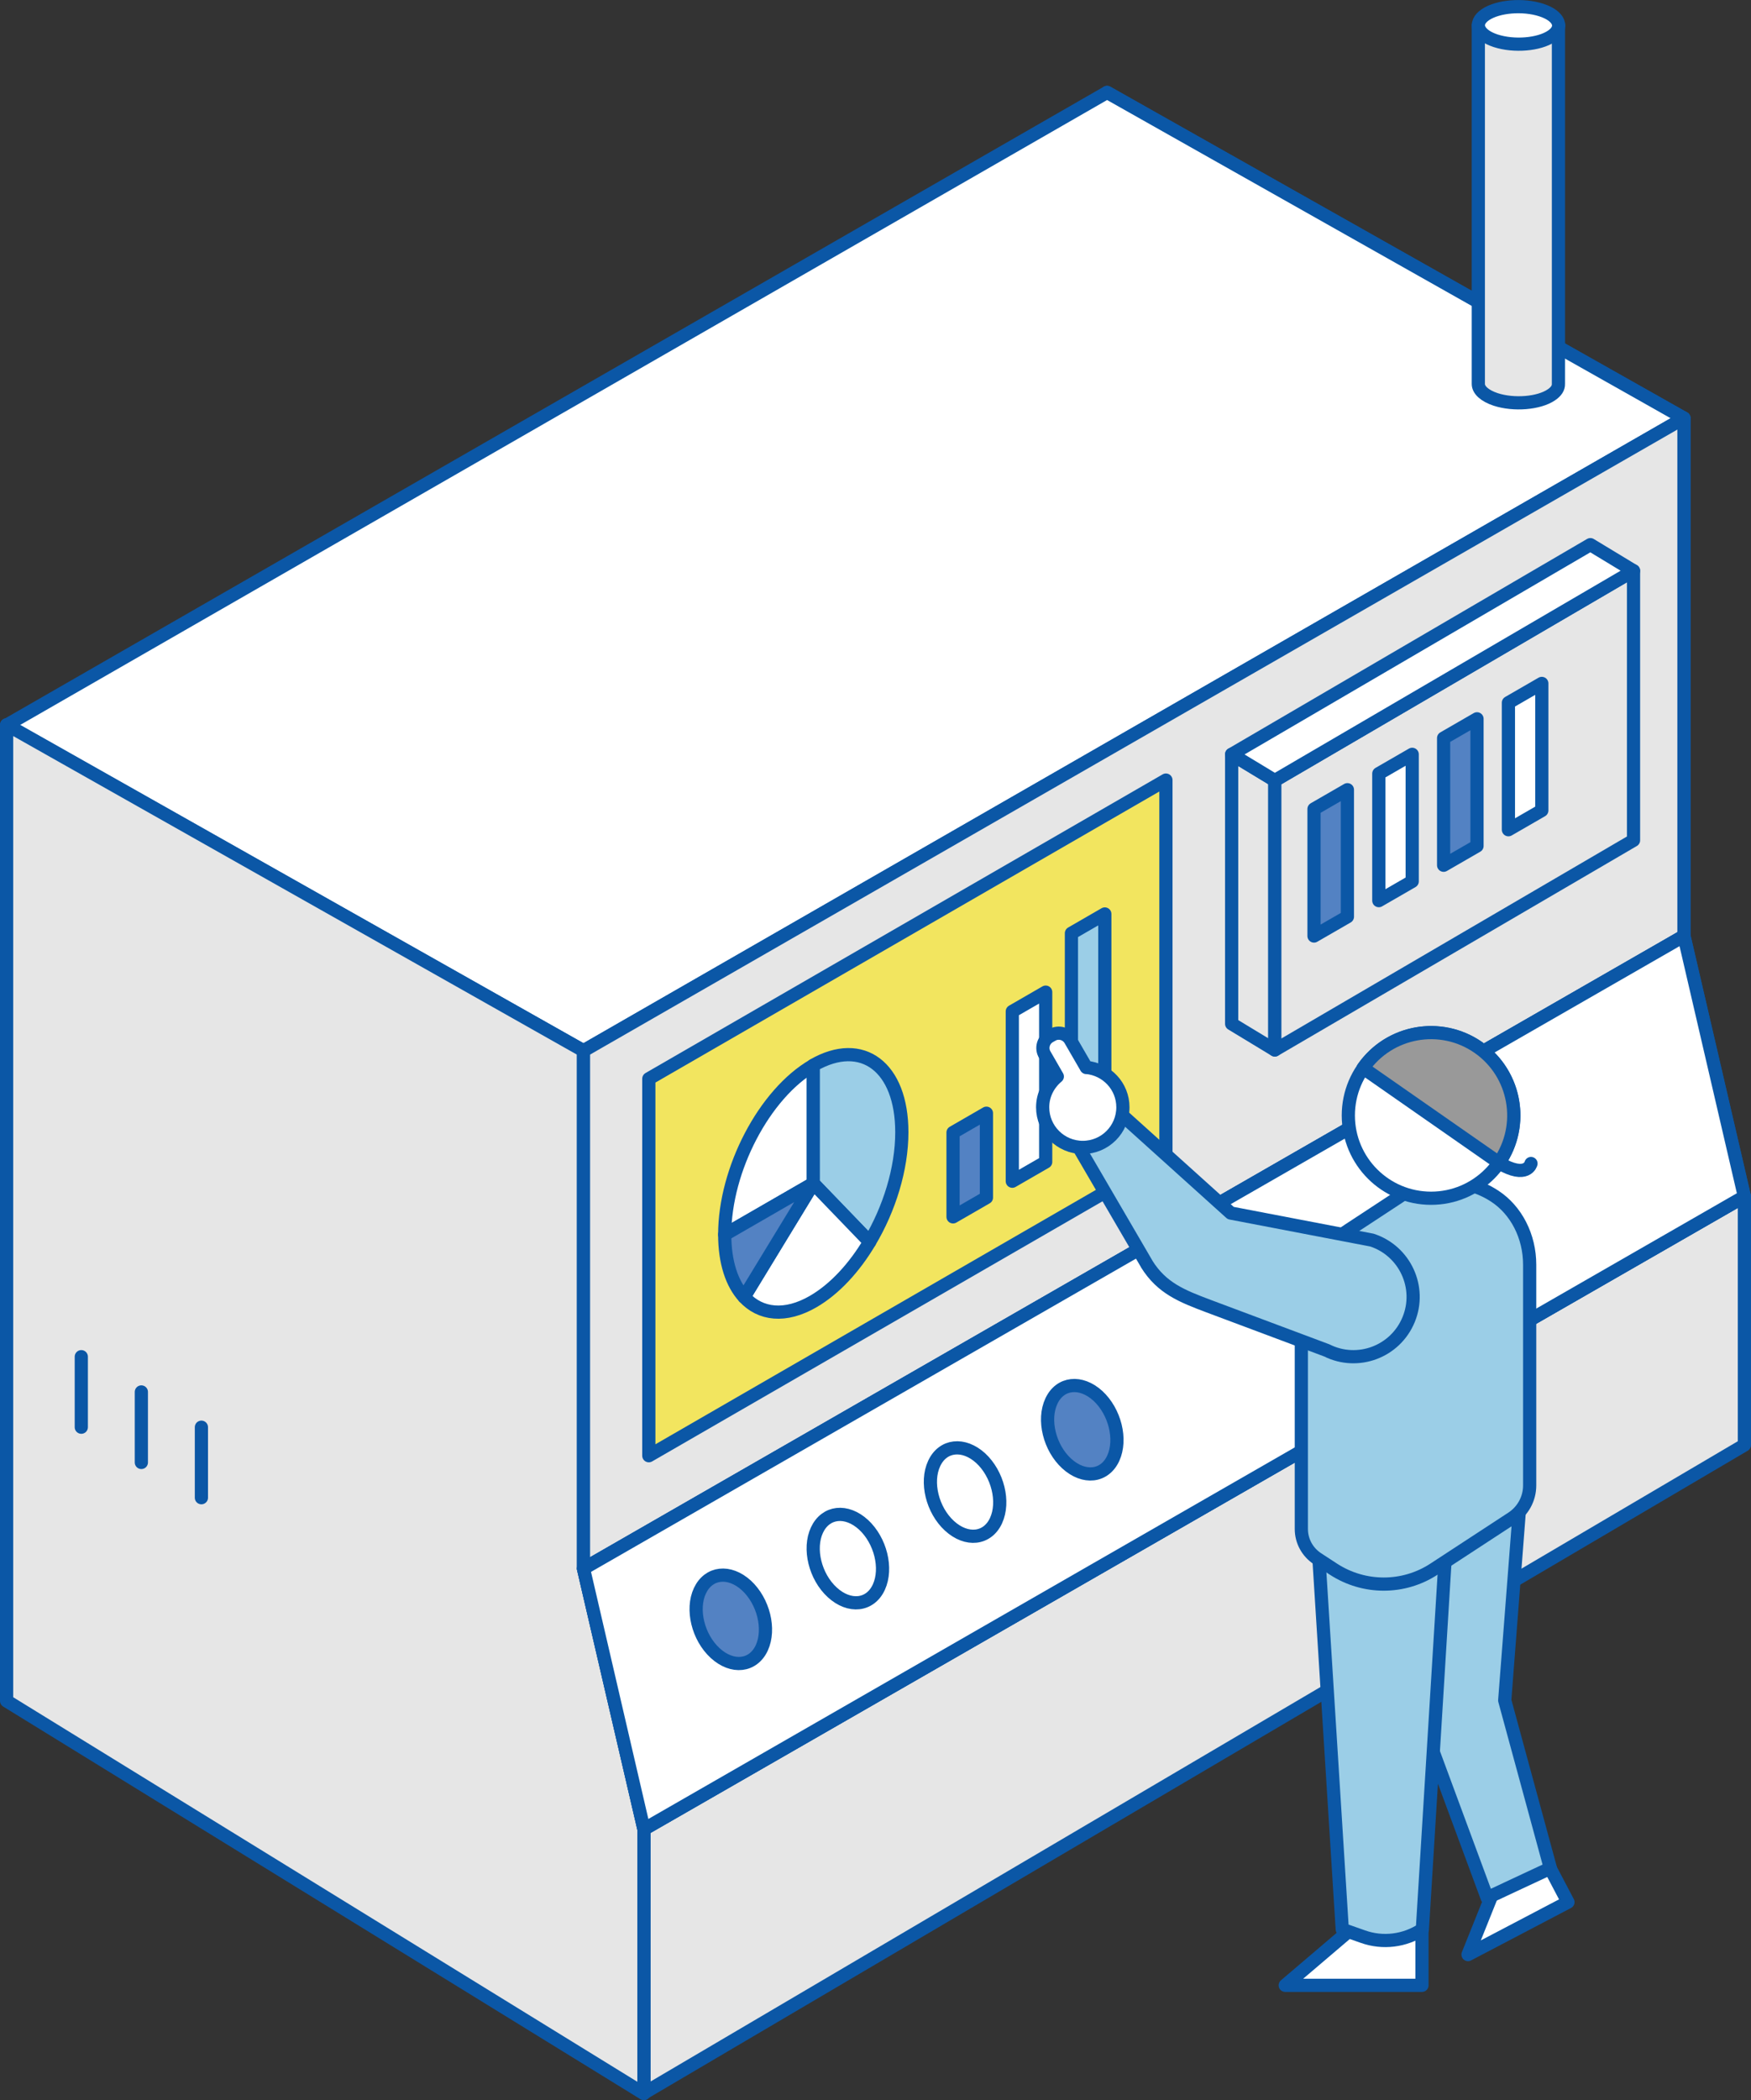<?xml version="1.0" encoding="UTF-8"?>
<svg id="_文字" data-name="文字" xmlns="http://www.w3.org/2000/svg" viewBox="0 0 132.67 159.06">
  <rect x="0" y="0" width="132.67" height="159.06" fill="#333333" stroke="none"/>
  <defs>
    <style>
      .cls-1 {
        fill: #9bcee7;
      }

      .cls-1, .cls-2, .cls-3, .cls-4, .cls-5, .cls-6, .cls-7 {
        stroke: #0b57a6;
        stroke-linecap: round;
        stroke-linejoin: round;
      }

      .cls-2 {
        fill: #999;
      }

      .cls-8, .cls-3 {
        fill: #fff;
      }

      .cls-4 {
        fill: #e6e6e6;
      }

      .cls-5 {
        fill: #5382c3;
      }

      .cls-6 {
        fill: #f2e55f;
      }

      .cls-7 {
        fill: none;
      }
    </style>
  </defs>
  <g>
    <polygon class="cls-4" points="132.17 109.44 48.79 158.52 48.79 138.53 132.17 90.62 132.17 109.44"/>
    <g>
      <g>
        <polygon class="cls-3" points="100.78 72.1 127.59 87.61 127.59 31.67 83.88 7 100.78 72.1"/>
        <polygon class="cls-3" points="83.88 7 .5 54.92 44.21 79.58 127.59 31.67 83.88 7"/>
        <polygon class="cls-4" points=".5 128.82 48.79 158.56 48.79 138.53 44.21 118.8 44.21 79.58 .5 54.89 .5 128.82"/>
        <polygon class="cls-4" points="127.59 70.89 44.21 118.8 44.21 79.58 127.59 31.67 127.59 70.89"/>
        <polygon class="cls-3" points="132.17 90.62 48.79 138.53 44.21 118.8 127.59 70.89 132.17 90.62"/>
        <polygon class="cls-3" points="132.17 90.62 48.79 138.53 44.21 118.8 127.59 70.89 132.17 90.62"/>
      </g>
      <g>
        <g>
          <polygon class="cls-6" points="88.34 87.63 49.16 110.25 49.16 81.7 88.34 59.08 88.34 87.63"/>
          <g>
            <path class="cls-3" d="M61.62,80.69c-3.7,2.14-6.71,7.88-6.71,12.81l6.71-3.87v-8.94Z"/>
            <path class="cls-1" d="M65.89,94.06c1.49-2.5,2.44-5.53,2.44-8.31,0-4.94-3-7.21-6.71-5.07v8.94s4.27,4.43,4.27,4.43Z"/>
            <path class="cls-3" d="M56.38,98.23c1.23,1.34,3.12,1.57,5.24.34,1.62-.94,3.11-2.56,4.27-4.51l-4.27-4.43-5.24,8.6Z"/>
            <path class="cls-5" d="M61.62,89.63l-6.71,3.87c0,2.11.55,3.73,1.47,4.73l5.24-8.6Z"/>
          </g>
          <g>
            <polygon class="cls-5" points="74.74 90.7 72.21 92.16 72.21 85.77 74.74 84.31 74.74 90.7"/>
            <polygon class="cls-3" points="79.23 88 76.7 89.46 76.7 76.6 79.23 75.14 79.23 88"/>
            <polygon class="cls-1" points="83.71 85.3 81.18 86.76 81.18 70.68 83.71 69.22 83.71 85.3"/>
          </g>
        </g>
        <g>
          <g>
            <polygon class="cls-4" points="93.32 57.13 96.59 59.11 96.59 79.52 93.32 77.54 93.32 57.13"/>
            <polygon class="cls-4" points="96.59 79.52 123.77 63.64 123.77 43.23 96.59 59.11 96.59 79.52"/>
            <polygon class="cls-3" points="93.32 57.13 120.5 41.25 123.77 43.23 96.59 59.11 93.32 57.13"/>
          </g>
          <g>
            <polygon class="cls-5" points="102.09 69.43 99.56 70.89 99.56 61.27 102.09 59.81 102.09 69.43"/>
            <polygon class="cls-3" points="107 66.75 104.47 68.21 104.47 58.59 107 57.13 107 66.75"/>
            <polygon class="cls-5" points="111.91 64.07 109.38 65.53 109.38 55.9 111.91 54.44 111.91 64.07"/>
            <polygon class="cls-3" points="116.82 61.38 114.29 62.84 114.29 53.22 116.82 51.76 116.82 61.38"/>
          </g>
        </g>
      </g>
      <g>
        <line class="cls-3" x1="6.16" y1="102.75" x2="6.16" y2="108.09"/>
        <line class="cls-3" x1="10.71" y1="105.42" x2="10.71" y2="110.76"/>
        <line class="cls-3" x1="15.26" y1="108.09" x2="15.26" y2="113.43"/>
      </g>
      <g>
        <path class="cls-5" d="M56.55,120.07c1.3,1.2,1.82,3.31,1.17,4.73-.65,1.41-2.23,1.59-3.53.4s-1.82-3.31-1.16-4.72,2.23-1.59,3.53-.4Z"/>
        <path class="cls-3" d="M65.42,115.47c1.3,1.2,1.82,3.31,1.17,4.73s-2.23,1.59-3.53.4c-1.3-1.19-1.82-3.31-1.16-4.72s2.23-1.59,3.53-.4Z"/>
        <path class="cls-3" d="M74.3,110.43c1.3,1.2,1.82,3.31,1.17,4.73s-2.23,1.59-3.53.4c-1.3-1.19-1.82-3.31-1.16-4.72.65-1.41,2.23-1.59,3.53-.4Z"/>
        <path class="cls-5" d="M83.18,105.71c1.3,1.2,1.82,3.31,1.17,4.73s-2.23,1.59-3.53.4-1.82-3.31-1.16-4.72c.65-1.41,2.23-1.59,3.53-.4Z"/>
      </g>
    </g>
    <g>
      <path class="cls-4" d="M118.09,1.92h-6.08v27.16h0c0,.45.47.89,1.31,1.17,1.38.45,3.28.3,4.23-.35.37-.25.54-.53.53-.82h0V1.92Z"/>
      <path class="cls-3" d="M117.56,2.74c-.95.64-2.84.8-4.23.35-1.38-.45-1.73-1.34-.78-1.98.95-.64,2.84-.8,4.23-.35s1.73,1.34.78,1.98Z"/>
    </g>
  </g>
  <g>
    <g>
      <path class="cls-3" d="M102.56,145.95l-5.18,4.41h10.36s0-4.25,0-4.25c0,0-5.18.12-5.18-.16Z"/>
      <path class="cls-3" d="M113.32,142.82l-2.09,5.21,7.57-3.97-1.63-3.1s-3.74,2.07-3.85,1.86Z"/>
      <polygon class="cls-1" points="117.47 141.49 112.68 143.73 107.34 129.3 105.21 109.67 115.4 110.75 114.01 128.78 117.47 141.49"/>
      <path class="cls-1" d="M107.77,146.12h0c-1.33.88-3,1.09-4.51.55l-1.56-.55-2.07-32.89,10.15.21-2.01,32.68Z"/>
      <path class="cls-1" d="M106.09,90.59c2.17-1.42,4.98-1.43,7.16,0h0c1.64,1.07,2.65,3.05,2.65,5.19v16.72c0,1.01-.51,1.94-1.36,2.49l-5.89,3.85c-2.31,1.51-5.3,1.51-7.62,0l-1.21-.79c-.76-.5-1.22-1.34-1.22-2.25v-15.67c0-2.87,1.35-5.52,3.55-6.95l3.93-2.58Z"/>
      <g>
        <circle class="cls-3" cx="108.43" cy="84.48" r="6.27"/>
        <path class="cls-2" d="M113.57,88.06c1.98-2.84,1.28-6.75-1.56-8.73-2.84-1.98-6.75-1.28-8.73,1.56l10.29,7.17Z"/>
      </g>
      <path class="cls-1" d="M86.89,95.74c1.14,1.82,2.66,2.42,4.68,3.18l8.95,3.35c2.35,1.18,5.21.11,6.21-2.33h0c1-2.43-.28-5.2-2.78-6.02l-10.7-2.05-9.98-8.99-2.73,1.97,6.36,10.9Z"/>
      <g>
        <path class="cls-8" d="M82.31,80.85l-1.21-2.09c-.28-.49-.91-.66-1.39-.37l-.18.1c-.49.28-.66.91-.37,1.39l.95,1.65c-.67.56-1.11,1.39-1.11,2.33,0,1.68,1.36,3.04,3.04,3.04s3.04-1.36,3.04-3.04c0-1.59-1.22-2.88-2.78-3.02Z"/>
        <path class="cls-7" d="M82.31,80.85l-1.21-2.09c-.28-.49-.91-.66-1.39-.37l-.18.1c-.49.28-.66.91-.37,1.39l.95,1.65c-.67.56-1.11,1.39-1.11,2.33,0,1.68,1.36,3.04,3.04,3.04s3.04-1.36,3.04-3.04c0-1.59-1.22-2.88-2.78-3.02Z"/>
      </g>
    </g>
    <path class="cls-7" d="M116,88.12s-.29,1.21-2.43-.05"/>
  </g>
</svg>